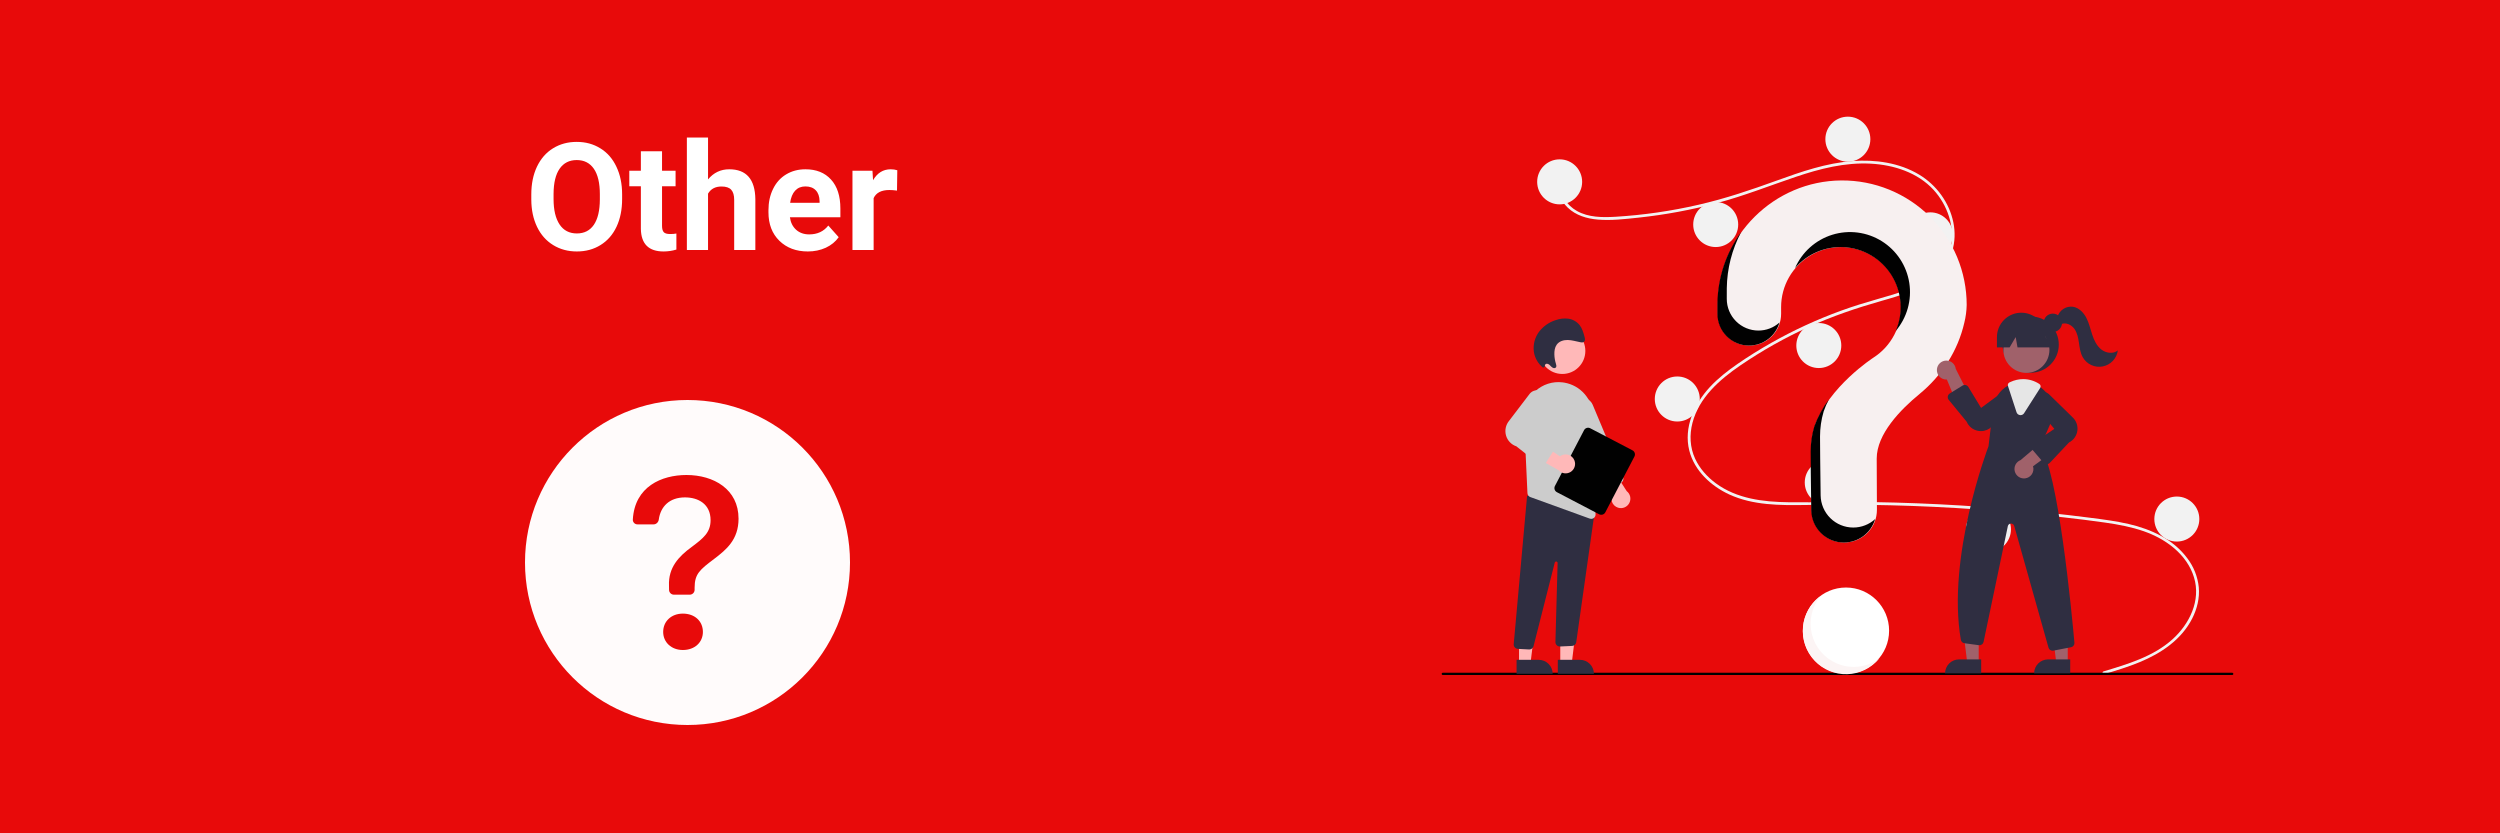 <svg width="300" height="100" viewBox="0 0 300 100" fill="none" xmlns="http://www.w3.org/2000/svg">
<rect width="300" height="100" fill="#E5E5E5"/>
<rect width="300" height="100" fill="#E80A0A"/>
<path d="M74.654 23.892C74.654 25.151 74.432 26.256 73.986 27.205C73.541 28.154 72.902 28.887 72.07 29.402C71.244 29.918 70.295 30.176 69.223 30.176C68.162 30.176 67.216 29.921 66.384 29.411C65.552 28.901 64.907 28.175 64.45 27.231C63.993 26.282 63.762 25.192 63.756 23.962V23.329C63.756 22.069 63.981 20.962 64.433 20.007C64.89 19.046 65.531 18.311 66.357 17.801C67.189 17.285 68.139 17.027 69.205 17.027C70.272 17.027 71.218 17.285 72.044 17.801C72.876 18.311 73.518 19.046 73.969 20.007C74.426 20.962 74.654 22.066 74.654 23.32V23.892ZM71.982 23.311C71.982 21.97 71.742 20.95 71.262 20.253C70.781 19.556 70.096 19.207 69.205 19.207C68.32 19.207 67.638 19.553 67.157 20.244C66.677 20.93 66.434 21.938 66.428 23.268V23.892C66.428 25.198 66.668 26.212 67.148 26.933C67.629 27.653 68.32 28.014 69.223 28.014C70.107 28.014 70.787 27.668 71.262 26.977C71.736 26.279 71.977 25.266 71.982 23.936V23.311ZM79.444 18.152V20.49H81.07V22.354H79.444V27.1C79.444 27.451 79.512 27.703 79.647 27.855C79.781 28.008 80.039 28.084 80.42 28.084C80.701 28.084 80.95 28.064 81.167 28.023V29.947C80.669 30.1 80.156 30.176 79.629 30.176C77.848 30.176 76.939 29.276 76.904 27.477V22.354H75.516V20.49H76.904V18.152H79.444ZM84.964 21.527C85.638 20.719 86.484 20.314 87.504 20.314C89.566 20.314 90.612 21.513 90.642 23.909V30H88.102V23.98C88.102 23.435 87.984 23.033 87.75 22.775C87.516 22.512 87.126 22.38 86.581 22.38C85.837 22.38 85.298 22.667 84.964 23.241V30H82.424V16.5H84.964V21.527ZM96.935 30.176C95.54 30.176 94.403 29.748 93.524 28.893C92.651 28.037 92.215 26.898 92.215 25.474V25.227C92.215 24.273 92.399 23.42 92.769 22.67C93.138 21.914 93.659 21.334 94.333 20.93C95.013 20.52 95.786 20.314 96.653 20.314C97.954 20.314 98.977 20.725 99.721 21.545C100.471 22.365 100.846 23.528 100.846 25.034V26.071H94.79C94.872 26.692 95.118 27.19 95.528 27.565C95.944 27.94 96.469 28.128 97.102 28.128C98.08 28.128 98.845 27.773 99.395 27.064L100.644 28.462C100.263 29.001 99.747 29.423 99.097 29.727C98.446 30.026 97.726 30.176 96.935 30.176ZM96.644 22.371C96.141 22.371 95.731 22.541 95.414 22.881C95.103 23.221 94.904 23.707 94.816 24.34H98.35V24.138C98.338 23.575 98.186 23.142 97.893 22.837C97.6 22.526 97.184 22.371 96.644 22.371ZM107.64 22.872C107.294 22.825 106.989 22.802 106.726 22.802C105.765 22.802 105.135 23.127 104.836 23.777V30H102.296V20.49H104.695L104.766 21.624C105.275 20.751 105.981 20.314 106.884 20.314C107.165 20.314 107.429 20.352 107.675 20.429L107.64 22.872Z" fill="white"/>
<circle cx="82.5" cy="67.5" r="19.5" fill="#FFFBFB"/>
<path d="M75.938 62.348C75.934 62.424 75.947 62.499 75.974 62.57C76.001 62.641 76.042 62.705 76.095 62.759C76.148 62.813 76.211 62.856 76.281 62.884C76.351 62.913 76.426 62.927 76.502 62.926H78.431C78.755 62.926 79.011 62.663 79.055 62.342C79.263 60.806 80.317 59.688 82.195 59.688C83.799 59.688 85.269 60.49 85.269 62.421C85.269 63.906 84.393 64.589 83.012 65.628C81.437 66.773 80.19 68.109 80.279 70.277L80.286 70.784C80.29 71.104 80.551 71.361 80.871 71.361H82.768C83.092 71.361 83.353 71.099 83.353 70.776V70.529C83.353 68.852 83.992 68.361 85.716 67.055C87.141 65.971 88.625 64.767 88.625 62.242C88.625 58.708 85.641 57 82.373 57C79.409 57 76.161 58.382 75.939 62.348H75.938ZM79.581 75.832C79.581 77.079 80.576 78 81.944 78C83.368 78 84.348 77.079 84.348 75.832C84.348 74.539 83.368 73.633 81.942 73.633C80.577 73.633 79.581 74.539 79.581 75.832Z" fill="#E80A0A"/>
<path d="M221.518 80.858C224.376 80.858 226.692 78.54 226.692 75.68C226.692 72.821 224.376 70.503 221.518 70.503C218.661 70.503 216.345 72.821 216.345 75.68C216.345 78.54 218.661 80.858 221.518 80.858Z" fill="white"/>
<path d="M252.426 80.567C255.32 79.697 258.397 78.79 260.693 76.722C262.744 74.874 264.129 72.052 263.279 69.281C262.431 66.515 259.891 64.671 257.268 63.754C255.781 63.234 254.225 62.945 252.669 62.718C250.978 62.472 249.28 62.27 247.582 62.075C240.708 61.289 233.808 60.808 226.883 60.634C223.466 60.547 220.049 60.55 216.631 60.599C213.579 60.644 210.364 60.642 207.532 59.344C205.33 58.334 203.332 56.498 202.718 54.084C202.01 51.298 203.316 48.46 205.19 46.442C206.178 45.379 207.333 44.483 208.524 43.66C209.816 42.767 211.153 41.938 212.519 41.163C215.209 39.638 218.022 38.34 220.928 37.283C222.361 36.762 223.816 36.312 225.283 35.896C226.522 35.546 227.765 35.195 228.963 34.717C231.278 33.794 233.48 32.23 234.068 29.666C234.626 27.235 233.685 24.597 232.036 22.792C230.129 20.703 227.252 19.787 224.494 19.639C221.398 19.473 218.373 20.248 215.463 21.233C212.36 22.282 209.323 23.489 206.153 24.339C203.01 25.182 199.807 25.778 196.571 26.122C194.988 26.291 193.356 26.481 191.763 26.352C190.427 26.244 189.099 25.851 188.115 24.902C187.271 24.089 186.768 22.972 186.941 21.792C186.973 21.578 187.298 21.669 187.267 21.882C187.056 23.318 188.031 24.64 189.233 25.318C190.622 26.101 192.312 26.102 193.858 26.013C197.21 25.81 200.54 25.328 203.813 24.573C207.029 23.838 210.13 22.787 213.227 21.664C216.169 20.598 219.176 19.558 222.319 19.327C225.046 19.127 227.915 19.524 230.29 20.95C232.378 22.204 233.914 24.294 234.403 26.693C234.881 29.037 234.219 31.396 232.446 33.032C230.61 34.725 228.093 35.449 225.748 36.116C222.772 36.962 219.861 37.95 217.043 39.234C214.187 40.532 211.448 42.073 208.855 43.841C206.353 45.552 203.884 47.705 203.093 50.757C202.724 52.179 202.792 53.688 203.409 55.031C203.958 56.225 204.861 57.229 205.913 58.004C208.423 59.853 211.587 60.232 214.62 60.27C218.025 60.312 221.431 60.197 224.838 60.253C231.781 60.367 238.71 60.79 245.624 61.522C247.357 61.706 249.088 61.909 250.816 62.131C252.37 62.331 253.93 62.529 255.458 62.884C258.176 63.516 260.82 64.729 262.509 67.035C263.259 68.035 263.723 69.219 263.853 70.462C263.971 71.759 263.654 73.059 263.068 74.213C261.771 76.766 259.341 78.391 256.761 79.458C255.379 80.03 253.946 80.463 252.515 80.893C252.307 80.955 252.218 80.63 252.426 80.567L252.426 80.567Z" fill="#F2F2F2"/>
<path d="M187.159 24.524C188.65 24.524 189.858 23.314 189.858 21.823C189.858 20.331 188.65 19.121 187.159 19.121C185.668 19.121 184.46 20.331 184.46 21.823C184.46 23.314 185.668 24.524 187.159 24.524Z" fill="#F2F2F2"/>
<path d="M205.885 29.645C207.376 29.645 208.584 28.436 208.584 26.944C208.584 25.452 207.376 24.243 205.885 24.243C204.394 24.243 203.186 25.452 203.186 26.944C203.186 28.436 204.394 29.645 205.885 29.645Z" fill="#F2F2F2"/>
<path d="M221.743 19.403C223.234 19.403 224.443 18.193 224.443 16.701C224.443 15.209 223.234 14 221.743 14C220.253 14 219.044 15.209 219.044 16.701C219.044 18.193 220.253 19.403 221.743 19.403Z" fill="#F2F2F2"/>
<path d="M231.641 30.883C233.131 30.883 234.34 29.674 234.34 28.182C234.34 26.69 233.131 25.481 231.641 25.481C230.15 25.481 228.941 26.69 228.941 28.182C228.941 29.674 230.15 30.883 231.641 30.883Z" fill="#F2F2F2"/>
<path d="M218.257 44.165C219.748 44.165 220.956 42.956 220.956 41.464C220.956 39.972 219.748 38.762 218.257 38.762C216.766 38.762 215.558 39.972 215.558 41.464C215.558 42.956 216.766 44.165 218.257 44.165Z" fill="#F2F2F2"/>
<path d="M201.274 50.581C202.765 50.581 203.973 49.371 203.973 47.879C203.973 46.387 202.765 45.178 201.274 45.178C199.783 45.178 198.575 46.387 198.575 47.879C198.575 49.371 199.783 50.581 201.274 50.581Z" fill="#F2F2F2"/>
<path d="M219.269 60.598C220.76 60.598 221.968 59.389 221.968 57.897C221.968 56.405 220.76 55.195 219.269 55.195C217.778 55.195 216.57 56.405 216.57 57.897C216.57 59.389 217.778 60.598 219.269 60.598Z" fill="#F2F2F2"/>
<path d="M238.614 66.226C240.105 66.226 241.313 65.016 241.313 63.525C241.313 62.032 240.105 60.823 238.614 60.823C237.123 60.823 235.915 62.032 235.915 63.525C235.915 65.016 237.123 66.226 238.614 66.226Z" fill="#F2F2F2"/>
<path d="M261.22 64.988C262.711 64.988 263.919 63.778 263.919 62.286C263.919 60.794 262.711 59.585 261.22 59.585C259.729 59.585 258.521 60.794 258.521 62.286C258.521 63.778 259.729 64.988 261.22 64.988Z" fill="#F2F2F2"/>
<path d="M220.964 21.654C212.879 21.711 206.258 28.287 206.143 36.378C206.142 36.453 206.142 36.978 206.142 37.665C206.142 38.673 206.542 39.639 207.253 40.351C207.965 41.063 208.93 41.464 209.937 41.464H209.937C210.436 41.464 210.93 41.365 211.391 41.174C211.852 40.983 212.271 40.702 212.623 40.349C212.976 39.996 213.255 39.576 213.446 39.115C213.637 38.653 213.735 38.159 213.734 37.66C213.734 37.192 213.733 36.869 213.733 36.849C213.733 35.598 214.058 34.369 214.677 33.283C215.295 32.196 216.185 31.289 217.26 30.651C218.335 30.014 219.557 29.667 220.806 29.645C222.056 29.623 223.289 29.927 224.385 30.527C225.482 31.127 226.403 32.002 227.059 33.067C227.714 34.131 228.082 35.348 228.125 36.598C228.169 37.848 227.886 39.087 227.305 40.194C226.725 41.302 225.866 42.239 224.814 42.913L224.815 42.915C224.815 42.915 219.414 46.395 217.767 51.169L217.768 51.169C217.479 52.148 217.332 53.162 217.332 54.182C217.332 54.602 217.357 58.27 217.405 61.248C217.421 62.276 217.841 63.255 218.573 63.976C219.305 64.697 220.291 65.1 221.318 65.1H221.318C221.834 65.1 222.344 64.998 222.821 64.8C223.297 64.601 223.73 64.311 224.093 63.944C224.457 63.578 224.745 63.144 224.94 62.666C225.135 62.188 225.234 61.676 225.231 61.16C225.214 58.432 225.205 55.257 225.205 55.026C225.205 52.095 228.031 49.174 230.352 47.27C233.025 45.076 234.949 42.087 235.721 38.715C235.892 38.021 235.987 37.31 236.002 36.596C236.002 34.624 235.613 32.672 234.856 30.853C234.098 29.033 232.989 27.381 231.591 25.992C230.193 24.603 228.535 23.505 226.711 22.76C224.887 22.016 222.934 21.64 220.964 21.654V21.654Z" fill="#F7F0F0"/>
<path d="M267.866 81H173.134C173.098 81 173.064 80.986 173.039 80.961C173.014 80.936 173 80.901 173 80.866C173 80.831 173.014 80.796 173.039 80.771C173.064 80.746 173.098 80.732 173.134 80.732H267.866C267.902 80.732 267.936 80.746 267.961 80.771C267.986 80.796 268 80.83 268 80.866C268 80.901 267.986 80.936 267.961 80.961C267.936 80.986 267.902 81 267.866 81V81Z" fill="#010101"/>
<path d="M243.681 44.727C245.545 44.727 247.055 43.215 247.055 41.35C247.055 39.486 245.545 37.974 243.681 37.974C241.818 37.974 240.307 39.486 240.307 41.35C240.307 43.215 241.818 44.727 243.681 44.727Z" fill="#2F2E41"/>
<path d="M237.446 79.522H236.067L235.411 74.199H237.447L237.446 79.522Z" fill="#A0616A"/>
<path d="M235.083 79.128H237.742V80.803H233.408C233.408 80.583 233.452 80.365 233.536 80.162C233.62 79.959 233.743 79.774 233.899 79.618C234.054 79.463 234.239 79.339 234.442 79.255C234.645 79.171 234.863 79.128 235.083 79.128Z" fill="#2F2E41"/>
<path d="M248.131 79.522H246.752L246.096 74.199H248.131L248.131 79.522Z" fill="#A0616A"/>
<path d="M245.767 79.128H248.426V80.803H244.093C244.093 80.583 244.136 80.365 244.22 80.162C244.304 79.959 244.428 79.774 244.583 79.618C244.739 79.463 244.923 79.339 245.126 79.255C245.33 79.171 245.547 79.128 245.767 79.128V79.128Z" fill="#2F2E41"/>
<path d="M243.168 44.747C244.694 44.747 245.931 43.509 245.931 41.982C245.931 40.456 244.694 39.218 243.168 39.218C241.643 39.218 240.406 40.456 240.406 41.982C240.406 43.509 241.643 44.747 243.168 44.747Z" fill="#A0616A"/>
<path d="M244.815 53.665L246.051 50.823C246.351 50.157 246.437 49.413 246.297 48.695C246.157 47.978 245.798 47.321 245.269 46.816C245.161 46.709 245.045 46.608 244.924 46.516C244.314 46.038 243.562 45.778 242.788 45.776C242.268 45.778 241.753 45.893 241.281 46.112C241.241 46.13 241.201 46.149 241.161 46.168C241.083 46.205 241.007 46.246 240.932 46.287C240.448 46.566 240.036 46.954 239.729 47.421C239.423 47.887 239.23 48.42 239.167 48.975L238.621 53.549C238.484 53.908 233.589 66.875 235.301 76.774C235.319 76.88 235.371 76.977 235.448 77.051C235.525 77.126 235.624 77.173 235.731 77.187L237.466 77.424C237.593 77.441 237.721 77.409 237.826 77.336C237.931 77.262 238.003 77.151 238.03 77.026L240.941 63.136C240.96 63.049 241.006 62.972 241.074 62.915C241.141 62.858 241.226 62.826 241.314 62.823C241.402 62.82 241.488 62.846 241.559 62.898C241.631 62.95 241.682 63.025 241.706 63.11L245.82 77.717C245.85 77.823 245.913 77.917 246 77.984C246.088 78.05 246.195 78.087 246.305 78.086C246.338 78.086 246.371 78.083 246.403 78.077L248.523 77.669C248.646 77.646 248.756 77.578 248.832 77.477C248.907 77.377 248.943 77.252 248.931 77.127C248.62 73.651 246.964 56.235 244.815 53.665Z" fill="#2F2E41"/>
<path d="M232.433 44.283C232.414 44.447 232.431 44.614 232.483 44.771C232.535 44.928 232.621 45.072 232.735 45.192C232.848 45.312 232.987 45.406 233.141 45.467C233.294 45.528 233.46 45.554 233.625 45.544L235.169 49.258L236.337 47.525L234.691 44.264C234.656 43.988 234.521 43.734 234.311 43.551C234.102 43.367 233.832 43.267 233.554 43.27C233.276 43.272 233.008 43.377 232.801 43.563C232.595 43.75 232.464 44.006 232.433 44.283L232.433 44.283Z" fill="#A0616A"/>
<path d="M243.015 57.404C243.179 57.385 243.337 57.329 243.478 57.242C243.618 57.155 243.738 57.038 243.828 56.899C243.919 56.761 243.977 56.604 244.001 56.44C244.024 56.276 244.011 56.109 243.963 55.951L247.212 53.583L245.256 52.85L242.471 55.211C242.21 55.309 241.995 55.5 241.866 55.747C241.737 55.994 241.702 56.279 241.77 56.55C241.837 56.82 242.001 57.056 242.23 57.214C242.46 57.371 242.739 57.439 243.015 57.404V57.404Z" fill="#A0616A"/>
<path d="M237.719 51.733C237.595 51.733 237.47 51.721 237.348 51.697C237.053 51.64 236.776 51.512 236.541 51.323C236.307 51.135 236.123 50.891 236.005 50.614L233.841 47.974C233.796 47.919 233.762 47.854 233.744 47.784C233.725 47.714 233.722 47.641 233.733 47.57C233.745 47.499 233.772 47.431 233.812 47.371C233.852 47.311 233.905 47.261 233.966 47.222L235.505 46.269C235.562 46.234 235.625 46.21 235.691 46.2C235.757 46.189 235.825 46.192 235.89 46.207C235.955 46.223 236.016 46.251 236.07 46.291C236.124 46.33 236.17 46.38 236.204 46.437L237.729 48.951L240.649 46.791C240.881 46.669 241.15 46.635 241.406 46.695C241.661 46.755 241.887 46.904 242.041 47.117C242.195 47.329 242.268 47.59 242.246 47.852C242.224 48.114 242.109 48.359 241.921 48.543L239.007 51.203C238.664 51.543 238.201 51.733 237.719 51.733Z" fill="#2F2E41"/>
<path d="M245.609 55.703C245.605 55.703 245.601 55.703 245.597 55.703C245.526 55.702 245.456 55.685 245.392 55.654C245.328 55.624 245.271 55.58 245.225 55.526L243.856 53.929C243.81 53.875 243.775 53.811 243.755 53.742C243.735 53.673 243.729 53.601 243.739 53.53C243.749 53.459 243.774 53.391 243.812 53.33C243.85 53.27 243.9 53.218 243.96 53.178L246.522 51.468L244.201 48.676C244.066 48.45 244.016 48.184 244.061 47.925C244.106 47.666 244.243 47.432 244.446 47.266C244.649 47.1 244.905 47.012 245.168 47.019C245.43 47.026 245.681 47.127 245.875 47.304L248.696 50.063C248.918 50.267 249.088 50.52 249.19 50.803C249.293 51.086 249.325 51.39 249.284 51.688C249.244 51.986 249.131 52.27 248.957 52.515C248.783 52.761 248.551 52.96 248.283 53.096L245.977 55.544C245.93 55.594 245.873 55.635 245.809 55.662C245.746 55.689 245.678 55.703 245.609 55.703Z" fill="#2F2E41"/>
<path d="M242.466 49.817C242.444 49.817 242.422 49.815 242.4 49.813C242.305 49.801 242.215 49.762 242.141 49.701C242.067 49.64 242.012 49.559 241.983 49.467L240.955 46.312C240.929 46.233 240.933 46.146 240.966 46.069C240.999 45.992 241.059 45.929 241.134 45.893L241.167 45.877C241.198 45.863 241.228 45.849 241.258 45.835C241.738 45.612 242.26 45.496 242.788 45.495C243.474 45.496 244.145 45.698 244.718 46.075C244.795 46.126 244.849 46.206 244.868 46.296C244.887 46.387 244.87 46.481 244.82 46.559L242.891 49.583C242.846 49.654 242.783 49.714 242.709 49.755C242.634 49.795 242.551 49.817 242.466 49.817V49.817Z" fill="#E6E6E6"/>
<path d="M246.341 39.843C246.951 39.843 247.445 39.348 247.445 38.738C247.445 38.128 246.951 37.633 246.341 37.633C245.732 37.633 245.237 38.128 245.237 38.738C245.237 39.348 245.732 39.843 246.341 39.843Z" fill="#2F2E41"/>
<path d="M242.557 37.524C241.781 37.524 241.037 37.832 240.489 38.381C239.94 38.93 239.632 39.674 239.632 40.45V41.688H241.154L241.882 40.45L242.1 41.688H246.718L245.481 40.45C245.481 39.674 245.173 38.93 244.624 38.381C244.076 37.832 243.332 37.524 242.557 37.524V37.524Z" fill="#2F2E41"/>
<path d="M246.909 37.981C247.031 37.599 247.284 37.273 247.623 37.059C247.962 36.844 248.365 36.757 248.762 36.811C249.466 36.929 250.022 37.495 250.354 38.127C250.685 38.759 250.838 39.467 251.061 40.145C251.284 40.823 251.6 41.505 252.163 41.944C252.725 42.383 253.588 42.502 254.141 42.051C254.078 42.521 253.868 42.96 253.542 43.305C253.216 43.65 252.79 43.884 252.324 43.973C251.858 44.063 251.376 44.003 250.945 43.803C250.515 43.603 250.158 43.273 249.926 42.859C249.634 42.34 249.559 41.731 249.473 41.142C249.386 40.553 249.274 39.944 248.926 39.461C248.578 38.978 247.926 38.662 247.373 38.882L246.909 37.981Z" fill="#2F2E41"/>
<path d="M211.009 39.667C210.002 39.667 209.037 39.267 208.325 38.554C207.613 37.842 207.213 36.876 207.213 35.869C207.213 35.182 207.214 34.656 207.215 34.582C207.247 32.228 207.839 29.917 208.942 27.839C207.13 30.322 206.133 33.308 206.09 36.383C206.089 36.457 206.089 36.983 206.089 37.67C206.089 38.677 206.489 39.643 207.2 40.355C207.912 41.068 208.877 41.468 209.884 41.468V41.468C210.711 41.468 211.515 41.197 212.175 40.697C212.834 40.198 213.313 39.497 213.538 38.7C212.843 39.324 211.942 39.668 211.009 39.667V39.667Z" fill="#010101"/>
<path d="M221.222 29.658C222.385 29.713 223.518 30.051 224.523 30.641C225.527 31.231 226.374 32.056 226.989 33.046C227.605 34.036 227.971 35.16 228.057 36.323C228.143 37.486 227.945 38.652 227.481 39.721C228.152 38.933 228.645 38.009 228.927 37.013C229.209 36.016 229.273 34.971 229.114 33.947C228.955 32.924 228.578 31.947 228.008 31.082C227.437 30.218 226.688 29.487 225.81 28.939C224.932 28.391 223.946 28.039 222.919 27.907C221.893 27.775 220.85 27.866 219.862 28.174C218.874 28.482 217.964 28.999 217.194 29.691C216.424 30.382 215.812 31.232 215.399 32.182C216.112 31.343 217.007 30.679 218.017 30.242C219.026 29.804 220.123 29.604 221.222 29.658V29.658Z" fill="#010101"/>
<path d="M222.389 63.304C221.362 63.304 220.377 62.9 219.645 62.179C218.913 61.459 218.493 60.479 218.476 59.452C218.429 56.474 218.404 52.805 218.404 52.386C218.403 51.366 218.55 50.351 218.84 49.373L218.838 49.373C219.009 48.882 219.216 48.404 219.456 47.943C218.718 48.927 218.131 50.016 217.714 51.173L217.715 51.174C217.425 52.152 217.279 53.167 217.279 54.187C217.279 54.606 217.304 58.275 217.352 61.253C217.368 62.28 217.788 63.26 218.52 63.98C219.252 64.701 220.238 65.105 221.264 65.105V65.105C222.111 65.104 222.935 64.829 223.612 64.321C224.289 63.813 224.784 63.099 225.021 62.285C224.302 62.942 223.363 63.305 222.389 63.304V63.304Z" fill="#010101"/>
<path d="M187.232 79.573L188.611 79.573L189.267 74.251L187.232 74.251L187.232 79.573Z" fill="#FFB8B8"/>
<path d="M191.27 80.854L186.936 80.855L186.936 79.179L189.596 79.179C190.04 79.179 190.466 79.355 190.78 79.67C191.094 79.984 191.27 80.41 191.27 80.854V80.854L191.27 80.854Z" fill="#2F2E41"/>
<path d="M182.283 79.573L183.662 79.573L184.318 74.251L182.283 74.251L182.283 79.573Z" fill="#FFB8B8"/>
<path d="M186.321 80.854L181.988 80.855L181.988 79.179L184.647 79.179C185.091 79.179 185.517 79.355 185.831 79.67C186.145 79.984 186.321 80.41 186.321 80.854V80.854L186.321 80.854Z" fill="#2F2E41"/>
<path d="M183.488 77.936L182.141 77.865C182.072 77.862 182.004 77.844 181.941 77.814C181.879 77.784 181.823 77.742 181.776 77.69C181.73 77.638 181.695 77.577 181.672 77.511C181.649 77.445 181.64 77.376 181.645 77.306L183.254 59.47L190.667 61.472L191.381 61.277L189.148 77.067C189.129 77.186 189.07 77.294 188.981 77.375C188.892 77.456 188.778 77.504 188.658 77.511L187.206 77.578C187.133 77.582 187.061 77.571 186.993 77.546C186.925 77.52 186.862 77.481 186.81 77.43C186.758 77.38 186.717 77.319 186.69 77.251C186.662 77.184 186.649 77.111 186.651 77.039L186.914 67.562C186.916 67.518 186.9 67.475 186.872 67.442C186.843 67.409 186.803 67.388 186.76 67.383C186.716 67.378 186.672 67.389 186.637 67.415C186.601 67.44 186.577 67.478 186.568 67.521L184.031 77.518C184.007 77.636 183.942 77.743 183.849 77.819C183.755 77.896 183.638 77.937 183.517 77.937C183.507 77.937 183.498 77.937 183.488 77.936Z" fill="#2F2E41"/>
<path d="M187.48 44.876C189.005 44.876 190.242 43.639 190.242 42.112C190.242 40.585 189.005 39.347 187.48 39.347C185.954 39.347 184.717 40.585 184.717 42.112C184.717 43.639 185.954 44.876 187.48 44.876Z" fill="#FFB8B8"/>
<path d="M182.88 50.234L183.184 56.792L183.294 59.178C183.298 59.282 183.334 59.382 183.395 59.466C183.457 59.55 183.542 59.613 183.64 59.648L190.763 62.23C190.821 62.252 190.882 62.262 190.943 62.262C191.013 62.262 191.083 62.248 191.147 62.221C191.212 62.194 191.271 62.154 191.32 62.104C191.369 62.054 191.407 61.994 191.432 61.928C191.458 61.863 191.47 61.793 191.467 61.723L191.175 49.931C191.156 48.963 190.8 48.033 190.169 47.3C189.538 46.567 188.671 46.077 187.718 45.915C187.649 45.905 187.579 45.894 187.509 45.885C186.917 45.811 186.317 45.868 185.751 46.052C185.184 46.236 184.664 46.541 184.228 46.947C183.777 47.363 183.422 47.873 183.189 48.441C182.956 49.008 182.851 49.62 182.88 50.234L182.88 50.234Z" fill="#CCCCCC"/>
<path d="M194.166 60.922C193.997 60.869 193.843 60.778 193.716 60.656C193.589 60.533 193.492 60.383 193.434 60.217C193.375 60.05 193.356 59.872 193.378 59.697C193.401 59.522 193.464 59.354 193.562 59.208L191.146 55.993L193.231 55.864L195.205 58.937C195.417 59.1 195.564 59.333 195.621 59.594C195.678 59.855 195.641 60.128 195.517 60.365C195.393 60.602 195.19 60.788 194.942 60.889C194.695 60.991 194.42 61.002 194.166 60.922H194.166Z" fill="#FFB8B8"/>
<path d="M192.467 58.626C192.403 58.6 192.345 58.562 192.296 58.513C192.247 58.464 192.208 58.407 192.182 58.343L188.542 49.665C188.471 49.495 188.434 49.313 188.433 49.129C188.432 48.944 188.467 48.762 188.537 48.591C188.606 48.42 188.709 48.265 188.838 48.134C188.968 48.003 189.122 47.899 189.292 47.828C189.462 47.757 189.644 47.719 189.828 47.718C190.012 47.718 190.195 47.753 190.365 47.823C190.536 47.893 190.691 47.995 190.822 48.125C190.952 48.255 191.056 48.409 191.127 48.579L194.767 57.257C194.82 57.386 194.821 57.53 194.768 57.66C194.716 57.789 194.614 57.892 194.485 57.946L192.87 58.624C192.806 58.651 192.738 58.665 192.669 58.666C192.6 58.666 192.531 58.653 192.467 58.626L192.467 58.626Z" fill="#CCCCCC"/>
<path d="M186.591 58.32L190.087 51.622C190.154 51.493 190.27 51.396 190.409 51.353C190.547 51.309 190.697 51.323 190.826 51.39L195.9 54.042C196.029 54.109 196.125 54.225 196.169 54.364C196.212 54.502 196.199 54.653 196.132 54.782L192.637 61.48C192.569 61.608 192.453 61.705 192.315 61.749C192.176 61.792 192.026 61.779 191.897 61.712L186.823 59.06C186.695 58.993 186.598 58.877 186.555 58.738C186.511 58.599 186.524 58.449 186.591 58.32Z" fill="#010101"/>
<path d="M188.936 55.26C188.873 55.095 188.774 54.946 188.644 54.827C188.514 54.707 188.359 54.619 188.189 54.57C188.019 54.522 187.841 54.513 187.667 54.546C187.494 54.578 187.331 54.651 187.19 54.758L183.841 52.534L183.836 54.624L187.017 56.416C187.192 56.617 187.433 56.75 187.697 56.792C187.961 56.833 188.231 56.78 188.46 56.643C188.689 56.505 188.862 56.291 188.949 56.038C189.036 55.785 189.031 55.51 188.936 55.26V55.26Z" fill="#FFB8B8"/>
<path d="M184.701 55.73L181.964 53.56C181.668 53.461 181.4 53.291 181.184 53.065C180.968 52.839 180.81 52.564 180.724 52.264C180.637 51.964 180.625 51.647 180.687 51.34C180.75 51.034 180.886 50.748 181.084 50.506L183.569 47.246C183.742 47.035 183.985 46.893 184.254 46.846C184.522 46.8 184.799 46.851 185.033 46.992C185.266 47.132 185.442 47.352 185.527 47.611C185.612 47.871 185.601 48.152 185.496 48.404L183.529 51.623L186.419 52.995C186.486 53.027 186.546 53.072 186.594 53.129C186.643 53.186 186.678 53.252 186.699 53.324C186.72 53.395 186.725 53.47 186.714 53.544C186.704 53.617 186.678 53.688 186.638 53.751L185.472 55.599C185.432 55.661 185.38 55.714 185.319 55.755C185.258 55.796 185.188 55.824 185.116 55.836C185.113 55.837 185.11 55.837 185.107 55.837C185.036 55.848 184.963 55.844 184.893 55.826C184.823 55.807 184.758 55.775 184.701 55.73V55.73Z" fill="#CCCCCC"/>
<path d="M185.392 43.963C185.38 43.928 185.377 43.891 185.381 43.855C185.386 43.819 185.399 43.784 185.419 43.753C185.439 43.722 185.466 43.697 185.497 43.678C185.529 43.66 185.564 43.648 185.601 43.646C185.676 43.65 185.749 43.669 185.816 43.702C185.883 43.735 185.943 43.782 185.992 43.839C186.092 43.954 186.208 44.054 186.337 44.135C186.471 44.203 186.652 44.193 186.728 44.065C186.8 43.944 186.751 43.782 186.708 43.642C186.597 43.286 186.536 42.916 186.524 42.543C186.512 42.126 186.571 41.691 186.801 41.367C187.098 40.947 187.63 40.788 188.133 40.8C188.636 40.811 189.131 40.967 189.63 41.065C189.802 41.099 190.004 41.116 190.119 40.983C190.242 40.841 190.197 40.611 190.145 40.42C190.01 39.922 189.866 39.408 189.552 39.007C189.213 38.59 188.728 38.316 188.196 38.242C187.685 38.179 187.166 38.238 186.682 38.414C185.893 38.663 185.199 39.147 184.693 39.801C184.171 40.497 183.946 41.371 184.066 42.232C184.183 42.983 184.58 43.66 185.178 44.129L185.392 43.963Z" fill="#2F2E41"/>
<path d="M220.379 79.595C219.644 79.275 218.993 78.788 218.478 78.173C217.964 77.558 217.599 76.832 217.413 76.051C217.227 75.271 217.224 74.458 217.406 73.677C217.587 72.895 217.948 72.167 218.459 71.549C217.866 71.982 217.372 72.536 217.01 73.174C216.648 73.813 216.426 74.521 216.358 75.252C216.29 75.983 216.379 76.72 216.617 77.414C216.856 78.109 217.24 78.744 217.742 79.279C218.245 79.813 218.856 80.235 219.534 80.515C220.212 80.795 220.942 80.928 221.675 80.904C222.409 80.881 223.128 80.702 223.787 80.378C224.446 80.055 225.028 79.595 225.496 79.029C224.766 79.563 223.91 79.896 223.013 79.995C222.115 80.094 221.207 79.956 220.379 79.595V79.595Z" fill="#FCF4F4"/>
</svg>

